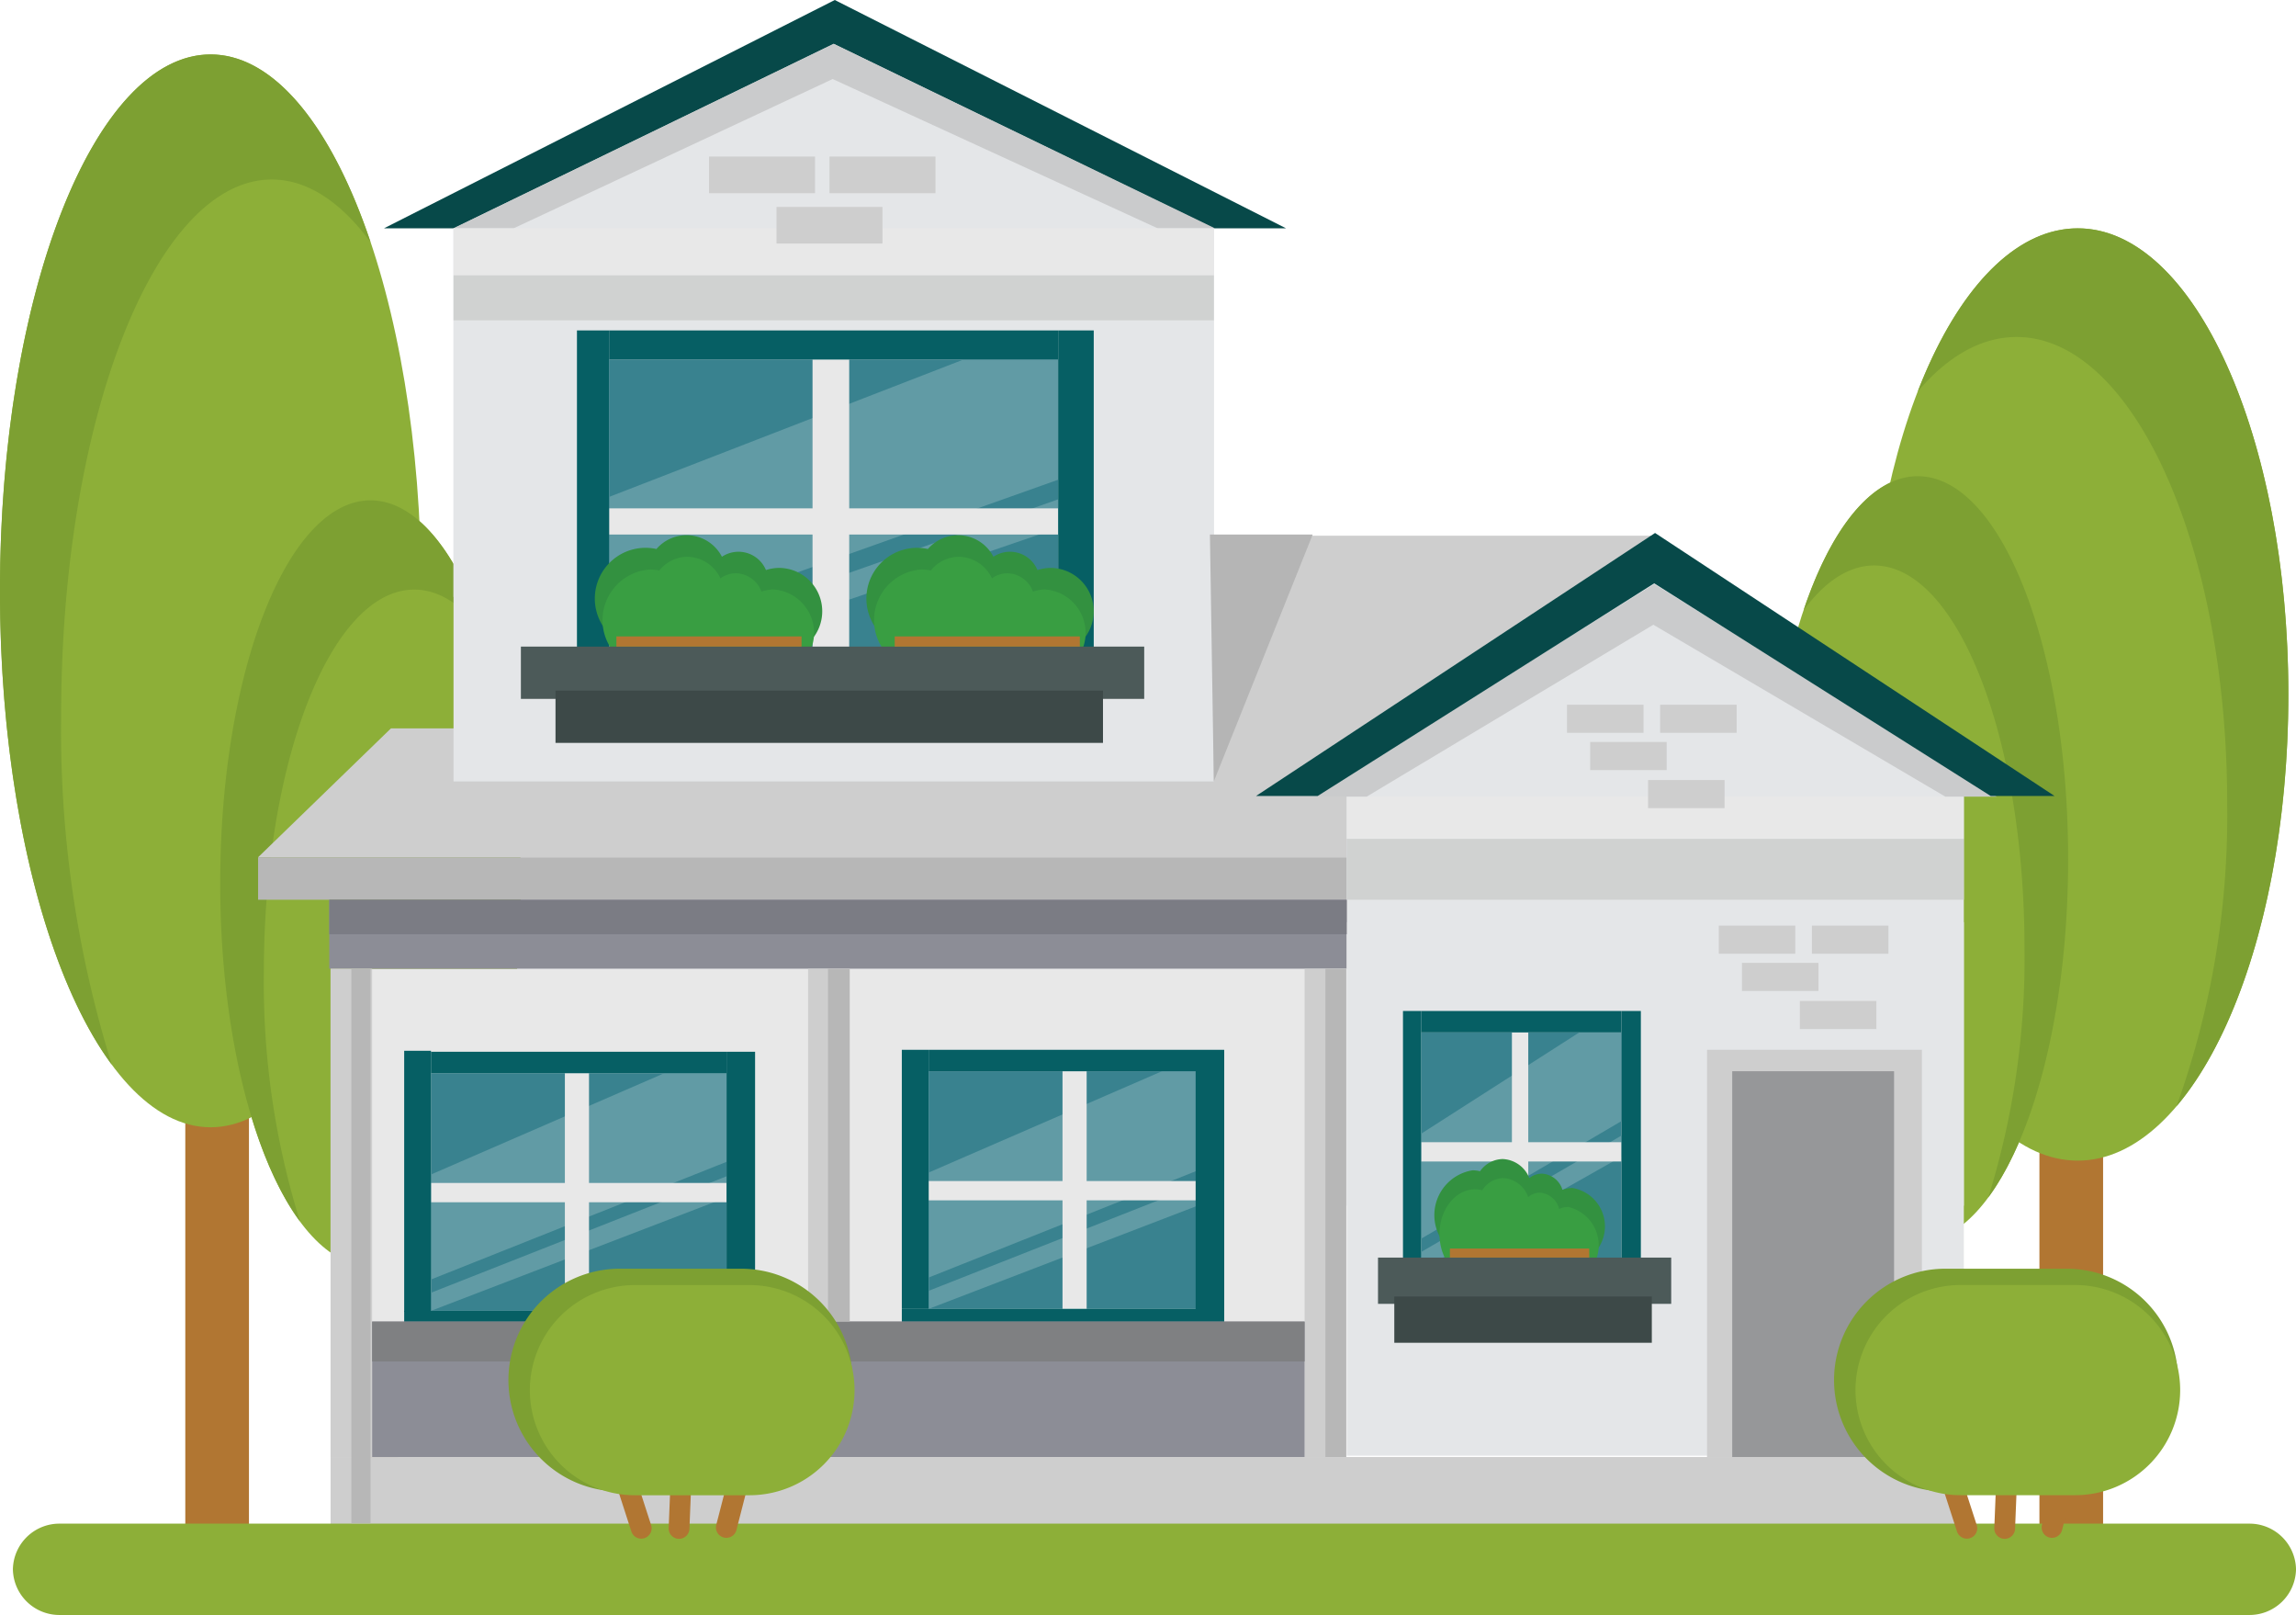 <svg id="Group_449" data-name="Group 449" xmlns="http://www.w3.org/2000/svg" width="152.273" height="107.077" viewBox="0 0 152.273 107.077">
  <g id="Group_504" data-name="Group 504" transform="translate(123.833 15.139)">
    <g id="Group_500" data-name="Group 500" transform="translate(11.424 40.444)">
      <rect id="Rectangle_489" data-name="Rectangle 489" width="4.222" height="46.647" fill="#b17632"/>
    </g>
    <g id="Group_503" data-name="Group 503">
      <g id="Group_501" data-name="Group 501">
        <path id="Path_1116" data-name="Path 1116" d="M147.281,94.487c0,17.07,6.252,30.908,13.966,30.908s13.967-13.838,13.967-30.908-6.253-30.905-13.967-30.905S147.281,77.418,147.281,94.487Z" transform="translate(-147.281 -63.582)" fill="#8daf38"/>
      </g>
      <g id="Group_502" data-name="Group 502" transform="translate(3.356)">
        <path id="Path_1117" data-name="Path 1117" d="M157.094,70.786c-2.368,0-4.6,1.31-6.553,3.612,2.563-6.618,6.364-10.815,10.61-10.815,7.713,0,13.967,13.836,13.967,30.905,0,11.83-3,22.1-7.415,27.3a56.932,56.932,0,0,0,3.358-20.092C171.061,84.624,164.807,70.786,157.094,70.786Z" transform="translate(-150.541 -63.582)" fill="#7da032"/>
      </g>
    </g>
  </g>
  <g id="Group_509" data-name="Group 509" transform="translate(117.219 31.574)">
    <g id="Group_505" data-name="Group 505" transform="translate(8.155 33.226)">
      <rect id="Rectangle_490" data-name="Rectangle 490" width="3.015" height="38.32" fill="#b17632"/>
    </g>
    <g id="Group_508" data-name="Group 508">
      <g id="Group_506" data-name="Group 506">
        <path id="Path_1118" data-name="Path 1118" d="M140.857,104.935c0,14.022,4.464,25.39,9.97,25.39s9.972-11.367,9.972-25.39-4.464-25.39-9.972-25.39S140.857,90.911,140.857,104.935Z" transform="translate(-140.857 -79.545)" fill="#8daf38"/>
      </g>
      <g id="Group_507" data-name="Group 507" transform="translate(2.397)">
        <path id="Path_1119" data-name="Path 1119" d="M147.863,85.464c-1.691,0-3.282,1.076-4.678,2.966,1.83-5.436,4.543-8.885,7.573-8.885,5.508,0,9.972,11.366,9.972,25.39,0,9.718-2.145,18.156-5.294,22.425a53.168,53.168,0,0,0,2.4-16.5C157.833,96.83,153.37,85.464,147.863,85.464Z" transform="translate(-143.185 -79.545)" fill="#7da032"/>
      </g>
    </g>
  </g>
  <g id="Group_514" data-name="Group 514" transform="translate(0 3.61)">
    <g id="Group_510" data-name="Group 510" transform="translate(12.289 46.543)">
      <rect id="Rectangle_491" data-name="Rectangle 491" width="4.222" height="53.675" fill="#b17632"/>
    </g>
    <g id="Group_513" data-name="Group 513">
      <g id="Group_511" data-name="Group 511">
        <path id="Path_1120" data-name="Path 1120" d="M54.937,87.95c0,19.641-6.253,35.565-13.968,35.565S27,107.59,27,87.95s6.253-35.566,13.967-35.566S54.937,68.307,54.937,87.95Z" transform="translate(-27.002 -52.384)" fill="#8daf38"/>
      </g>
      <g id="Group_512" data-name="Group 512">
        <path id="Path_1121" data-name="Path 1121" d="M45.026,60.676c2.369,0,4.6,1.505,6.551,4.155-2.56-7.616-6.362-12.447-10.608-12.447C33.255,52.384,27,68.307,27,87.95c0,13.611,3,25.431,7.416,31.411a74.452,74.452,0,0,1-3.359-23.12C31.058,76.6,37.312,60.676,45.026,60.676Z" transform="translate(-27.002 -52.384)" fill="#7da032"/>
      </g>
    </g>
  </g>
  <g id="Group_519" data-name="Group 519" transform="translate(14.605 33.173)">
    <g id="Group_515" data-name="Group 515" transform="translate(8.772 33.227)">
      <rect id="Rectangle_492" data-name="Rectangle 492" width="3.014" height="38.32" fill="#b17632"/>
    </g>
    <g id="Group_518" data-name="Group 518" transform="translate(0 0)">
      <g id="Group_516" data-name="Group 516">
        <path id="Path_1122" data-name="Path 1122" d="M61.13,106.487c0,14.023-4.465,25.392-9.972,25.392s-9.97-11.368-9.97-25.392S45.651,81.1,51.158,81.1,61.13,92.465,61.13,106.487Z" transform="translate(-41.188 -81.098)" fill="#8daf38"/>
      </g>
      <g id="Group_517" data-name="Group 517">
        <path id="Path_1123" data-name="Path 1123" d="M54.055,87.017c1.691,0,3.282,1.075,4.677,2.967C56.9,84.547,54.19,81.1,51.158,81.1c-5.507,0-9.97,11.367-9.97,25.389,0,9.718,2.145,18.158,5.294,22.425a53.141,53.141,0,0,1-2.4-16.5C44.084,98.384,48.547,87.017,54.055,87.017Z" transform="translate(-41.188 -81.098)" fill="#7da032"/>
      </g>
    </g>
  </g>
  <g id="Group_520" data-name="Group 520" transform="translate(36.007 35.52)">
    <path id="Path_1124" data-name="Path 1124" d="M135.734,83.378H110.328l-48.353.113V96.852l73.739-.846Z" transform="translate(-61.976 -83.378)" fill="#cecece"/>
  </g>
  <g id="Group_521" data-name="Group 521" transform="translate(21.924 64.23)">
    <rect id="Rectangle_493" data-name="Rectangle 493" width="65.979" height="32.374" fill="#e8e8e8"/>
  </g>
  <g id="Group_522" data-name="Group 522" transform="translate(17.117 48.291)">
    <path id="Path_1125" data-name="Path 1125" d="M52.442,95.782l-8.815,8.549H117.9l5.986-8.549Z" transform="translate(-43.628 -95.782)" fill="#cecece"/>
  </g>
  <g id="Group_523" data-name="Group 523" transform="translate(17.117 56.84)">
    <rect id="Rectangle_494" data-name="Rectangle 494" width="74.274" height="2.815" fill="#b7b7b7"/>
  </g>
  <g id="Group_524" data-name="Group 524" transform="translate(21.839 59.655)">
    <rect id="Rectangle_495" data-name="Rectangle 495" width="69.552" height="4.575" fill="#8c8d96"/>
  </g>
  <g id="Group_525" data-name="Group 525" transform="translate(21.924 64.23)">
    <rect id="Rectangle_496" data-name="Rectangle 496" width="2.757" height="32.374" fill="#cecece"/>
  </g>
  <g id="Group_526" data-name="Group 526" transform="translate(53.594 64.23)">
    <rect id="Rectangle_497" data-name="Rectangle 497" width="2.756" height="32.374" transform="translate(0)" fill="#cecece"/>
  </g>
  <g id="Group_527" data-name="Group 527" transform="translate(86.524 64.23)">
    <rect id="Rectangle_498" data-name="Rectangle 498" width="2.757" height="32.374" fill="#cecece"/>
  </g>
  <g id="Group_528" data-name="Group 528" transform="translate(28.583 71.153)">
    <rect id="Rectangle_499" data-name="Rectangle 499" width="19.602" height="15.76" fill="#39828f"/>
  </g>
  <g id="Group_529" data-name="Group 529" transform="translate(28.583 71.153)">
    <path id="Path_1126" data-name="Path 1126" d="M70.245,117.988l-15.479,6.72v6.96l19.6-7.8v-5.88Z" transform="translate(-54.765 -117.988)" fill="#619ba5"/>
  </g>
  <g id="Group_530" data-name="Group 530" transform="translate(28.583 77.992)">
    <path id="Path_1127" data-name="Path 1127" d="M54.765,132.351l19.6-7.72v1.4l-19.6,7.52Z" transform="translate(-54.765 -124.631)" fill="#619ba5"/>
  </g>
  <g id="Group_531" data-name="Group 531" transform="translate(37.463 71.153)">
    <rect id="Rectangle_500" data-name="Rectangle 500" width="1.6" height="15.76" fill="#e8e8e8"/>
  </g>
  <g id="Group_532" data-name="Group 532" transform="translate(28.583 78.433)">
    <rect id="Rectangle_501" data-name="Rectangle 501" width="19.602" height="1.279" fill="#e8e8e8"/>
  </g>
  <g id="Group_533" data-name="Group 533" transform="translate(28.583 69.734)">
    <rect id="Rectangle_502" data-name="Rectangle 502" width="19.602" height="1.418" fill="#065f64"/>
  </g>
  <g id="Group_534" data-name="Group 534" transform="translate(26.806 69.669)">
    <rect id="Rectangle_503" data-name="Rectangle 503" width="1.778" height="17.308" fill="#065f64"/>
  </g>
  <g id="Group_535" data-name="Group 535" transform="translate(48.185 69.734)">
    <rect id="Rectangle_504" data-name="Rectangle 504" width="1.893" height="17.179" fill="#065f64"/>
  </g>
  <g id="Group_536" data-name="Group 536" transform="translate(26.806 86.913)">
    <rect id="Rectangle_505" data-name="Rectangle 505" width="23.272" height="1.675" fill="#065f64"/>
  </g>
  <g id="Group_537" data-name="Group 537" transform="translate(61.588 71.025)">
    <rect id="Rectangle_506" data-name="Rectangle 506" width="19.602" height="15.76" fill="#39828f"/>
  </g>
  <g id="Group_538" data-name="Group 538" transform="translate(61.588 71.025)">
    <path id="Path_1128" data-name="Path 1128" d="M102.3,117.864l-15.479,6.72v6.96l19.6-7.8v-5.88Z" transform="translate(-86.823 -117.864)" fill="#619ba5"/>
  </g>
  <g id="Group_539" data-name="Group 539" transform="translate(61.588 77.865)">
    <path id="Path_1129" data-name="Path 1129" d="M86.823,132.227l19.6-7.72v1.4l-19.6,7.519Z" transform="translate(-86.823 -124.508)" fill="#619ba5"/>
  </g>
  <g id="Group_540" data-name="Group 540" transform="translate(70.467 71.025)">
    <rect id="Rectangle_507" data-name="Rectangle 507" width="1.601" height="15.76" fill="#e8e8e8"/>
  </g>
  <g id="Group_541" data-name="Group 541" transform="translate(61.588 78.306)">
    <rect id="Rectangle_508" data-name="Rectangle 508" width="19.602" height="1.279" fill="#e8e8e8"/>
  </g>
  <g id="Group_542" data-name="Group 542" transform="translate(61.588 69.605)">
    <rect id="Rectangle_509" data-name="Rectangle 509" width="19.602" height="1.42" fill="#065f64"/>
  </g>
  <g id="Group_543" data-name="Group 543" transform="translate(59.81 69.605)">
    <rect id="Rectangle_510" data-name="Rectangle 510" width="1.778" height="17.18" fill="#065f64"/>
  </g>
  <g id="Group_544" data-name="Group 544" transform="translate(79.296 69.716)">
    <rect id="Rectangle_511" data-name="Rectangle 511" width="1.894" height="17.178" fill="#065f64"/>
  </g>
  <g id="Group_545" data-name="Group 545" transform="translate(59.81 86.785)">
    <rect id="Rectangle_512" data-name="Rectangle 512" width="21.38" height="1.675" fill="#065f64"/>
  </g>
  <g id="Group_546" data-name="Group 546" transform="translate(25.464 0)">
    <path id="Path_1130" data-name="Path 1130" d="M111.559,64.016H51.735l29.9-15.139,29.929,15.139Z" transform="translate(-51.735 -48.877)" fill="#074949"/>
  </g>
  <g id="Group_547" data-name="Group 547" transform="translate(30.078 15.139)">
    <rect id="Rectangle_513" data-name="Rectangle 513" width="50.426" height="36.671" fill="#e4e6e8"/>
  </g>
  <g id="Group_548" data-name="Group 548" transform="translate(30.078 2.903)">
    <path id="Path_1131" data-name="Path 1131" d="M106.642,88.368H56.216V63.933L81.429,51.7l25.213,12.236Z" transform="translate(-56.216 -51.697)" fill="#e4e6e8"/>
  </g>
  <g id="Group_549" data-name="Group 549" transform="translate(40.396 23.832)">
    <rect id="Rectangle_514" data-name="Rectangle 514" width="29.782" height="21.374" transform="translate(0 0)" fill="#39828f"/>
  </g>
  <g id="Group_550" data-name="Group 550" transform="translate(40.396 23.832)">
    <path id="Path_1132" data-name="Path 1132" d="M89.759,72.025l-23.52,9.114v9.439L96.021,80V72.025Z" transform="translate(-66.239 -72.025)" fill="#619ba5"/>
  </g>
  <g id="Group_551" data-name="Group 551" transform="translate(40.396 33.108)">
    <path id="Path_1133" data-name="Path 1133" d="M66.239,91.505,96.021,81.036v1.9l-29.782,10.2Z" transform="translate(-66.239 -81.036)" fill="#619ba5"/>
  </g>
  <g id="Group_552" data-name="Group 552" transform="translate(53.888 23.832)">
    <rect id="Rectangle_515" data-name="Rectangle 515" width="2.432" height="21.374" transform="translate(0 0)" fill="#e8e8e8"/>
  </g>
  <g id="Group_553" data-name="Group 553" transform="translate(40.396 33.705)">
    <rect id="Rectangle_516" data-name="Rectangle 516" width="29.782" height="1.736" fill="#e8e8e8"/>
  </g>
  <g id="Group_554" data-name="Group 554" transform="translate(40.396 21.908)">
    <rect id="Rectangle_517" data-name="Rectangle 517" width="29.782" height="1.924" transform="translate(0 0)" fill="#065f64"/>
  </g>
  <g id="Group_555" data-name="Group 555" transform="translate(38.264 21.908)">
    <rect id="Rectangle_518" data-name="Rectangle 518" width="2.133" height="23.298" transform="translate(0 0)" fill="#065f64"/>
  </g>
  <g id="Group_556" data-name="Group 556" transform="translate(70.178 21.908)">
    <rect id="Rectangle_519" data-name="Rectangle 519" width="2.36" height="23.298" transform="translate(0 0)" fill="#065f64"/>
  </g>
  <g id="Group_557" data-name="Group 557" transform="translate(37.696 45.206)">
    <rect id="Rectangle_520" data-name="Rectangle 520" width="35.359" height="2.271" fill="#e8e8e8"/>
  </g>
  <g id="Group_558" data-name="Group 558" transform="translate(30.078 2.903)">
    <path id="Path_1134" data-name="Path 1134" d="M56.216,63.933H60.2l21.162-9.9,21.555,9.9h3.8L81.429,51.7Z" transform="translate(-56.216 -51.697)" fill="#cacbcc"/>
  </g>
  <g id="Group_559" data-name="Group 559" transform="translate(30.078 15.139)">
    <rect id="Rectangle_521" data-name="Rectangle 521" width="50.426" height="3.118" fill="#e8e8e8"/>
  </g>
  <g id="Group_560" data-name="Group 560" transform="translate(89.315 61.144)">
    <rect id="Rectangle_522" data-name="Rectangle 522" width="40.929" height="35.37" fill="#e4e6e8"/>
  </g>
  <g id="Group_561" data-name="Group 561" transform="translate(89.315 37.691)">
    <path id="Path_1135" data-name="Path 1135" d="M154.682,127.733H113.753V99.583l20.464-14.1,20.464,14.1Z" transform="translate(-113.753 -85.486)" fill="#e4e6e8"/>
  </g>
  <g id="Group_562" data-name="Group 562" transform="translate(89.315 52.821)">
    <rect id="Rectangle_523" data-name="Rectangle 523" width="40.929" height="2.798" fill="#e8e8e8"/>
  </g>
  <g id="Group_563" data-name="Group 563" transform="translate(87.059 38.726)">
    <path id="Path_1136" data-name="Path 1136" d="M111.562,100.587h3.577l19.015-11.4,19.368,11.4h3.413L134.216,86.492Z" transform="translate(-111.562 -86.492)" fill="#cacbcc"/>
  </g>
  <g id="Group_564" data-name="Group 564" transform="translate(83.301 35.333)">
    <path id="Path_1137" data-name="Path 1137" d="M134.376,83.2l-26.464,17.439H112l22.319-14.1,22.317,14.1h4.235Z" transform="translate(-107.912 -83.196)" fill="#074949"/>
  </g>
  <g id="Group_565" data-name="Group 565" transform="translate(24.68 87.624)">
    <rect id="Rectangle_524" data-name="Rectangle 524" width="61.843" height="8.98" fill="#8c8d96"/>
  </g>
  <g id="Group_566" data-name="Group 566" transform="translate(24.68 87.624)">
    <rect id="Rectangle_525" data-name="Rectangle 525" width="61.843" height="2.646" fill="#7f8082"/>
  </g>
  <g id="Group_567" data-name="Group 567" transform="translate(21.924 96.604)">
    <rect id="Rectangle_526" data-name="Rectangle 526" width="108.519" height="4.926" fill="#cecece"/>
  </g>
  <g id="Group_568" data-name="Group 568" transform="translate(113.212 69.605)">
    <rect id="Rectangle_527" data-name="Rectangle 527" width="14.251" height="26.998" fill="#cecece"/>
  </g>
  <g id="Group_569" data-name="Group 569" transform="translate(94.251 68.449)">
    <rect id="Rectangle_528" data-name="Rectangle 528" width="13.288" height="15.76" fill="#39828f"/>
  </g>
  <g id="Group_570" data-name="Group 570" transform="translate(94.251 68.449)">
    <path id="Path_1138" data-name="Path 1138" d="M129.042,115.362l-10.494,6.72v6.961l13.288-7.8v-5.88Z" transform="translate(-118.548 -115.362)" fill="#619ba5"/>
  </g>
  <g id="Group_571" data-name="Group 571" transform="translate(94.251 75.29)">
    <path id="Path_1139" data-name="Path 1139" d="M118.548,129.726l13.288-7.72v1.4l-13.288,7.519Z" transform="translate(-118.548 -122.006)" fill="#619ba5"/>
  </g>
  <g id="Group_572" data-name="Group 572" transform="translate(100.272 68.449)">
    <rect id="Rectangle_529" data-name="Rectangle 529" width="1.084" height="15.76" fill="#e8e8e8"/>
  </g>
  <g id="Group_573" data-name="Group 573" transform="translate(94.251 75.731)">
    <rect id="Rectangle_530" data-name="Rectangle 530" width="13.288" height="1.279" fill="#e8e8e8"/>
  </g>
  <g id="Group_574" data-name="Group 574" transform="translate(94.251 67.03)">
    <rect id="Rectangle_531" data-name="Rectangle 531" width="13.288" height="1.42" fill="#065f64"/>
  </g>
  <g id="Group_575" data-name="Group 575" transform="translate(93.047 67.03)">
    <rect id="Rectangle_532" data-name="Rectangle 532" width="1.204" height="17.18" fill="#065f64"/>
  </g>
  <g id="Group_576" data-name="Group 576" transform="translate(107.54 67.03)">
    <rect id="Rectangle_533" data-name="Rectangle 533" width="1.283" height="17.18" fill="#065f64"/>
  </g>
  <g id="Group_577" data-name="Group 577" transform="translate(93.047 84.21)">
    <rect id="Rectangle_534" data-name="Rectangle 534" width="15.775" height="1.675" fill="#e8e8e8"/>
  </g>
  <g id="Group_578" data-name="Group 578" transform="translate(89.315 55.619)">
    <rect id="Rectangle_535" data-name="Rectangle 535" width="40.929" height="4.036" fill="#d0d2d1"/>
  </g>
  <g id="Group_579" data-name="Group 579" transform="translate(30.078 18.257)">
    <rect id="Rectangle_536" data-name="Rectangle 536" width="50.426" height="2.981" fill="#d0d2d1"/>
  </g>
  <g id="Group_580" data-name="Group 580" transform="translate(114.883 71.025)">
    <rect id="Rectangle_537" data-name="Rectangle 537" width="10.733" height="25.579" fill="#969799"/>
  </g>
  <g id="Group_590" data-name="Group 590" transform="translate(34.546 35.486)">
    <g id="Group_581" data-name="Group 581" transform="translate(22.966)">
      <path id="Path_1140" data-name="Path 1140" d="M95.012,85.513a2.859,2.859,0,0,0-.855.143,1.976,1.976,0,0,0-2.921-.882,2.641,2.641,0,0,0-4.345-.515,3.363,3.363,0,1,0,.362,6.471,2.014,2.014,0,0,0,2.873-.431,2.042,2.042,0,0,0,2.807.077,2.876,2.876,0,1,0,2.078-4.863Z" transform="translate(-82.863 -83.345)" fill="#339140"/>
    </g>
    <g id="Group_582" data-name="Group 582" transform="translate(23.419 1.425)">
      <path id="Path_1141" data-name="Path 1141" d="M94.648,86.9a2.473,2.473,0,0,0-.8.144,1.851,1.851,0,0,0-1.7-1.217,1.749,1.749,0,0,0-1.024.335,2.466,2.466,0,0,0-2.194-1.429,2.408,2.408,0,0,0-1.862.913,3.007,3.007,0,0,0-.627-.068,3.367,3.367,0,0,0,0,6.718,2.9,2.9,0,0,0,.964-.18,1.8,1.8,0,0,0,1.144.421,1.861,1.861,0,0,0,1.54-.851,1.817,1.817,0,0,0,2.62.078,2.6,2.6,0,0,0,1.941.895,2.886,2.886,0,0,0,0-5.758Z" transform="translate(-83.303 -84.729)" fill="#399e42"/>
    </g>
    <g id="Group_583" data-name="Group 583" transform="translate(4.959)">
      <path id="Path_1142" data-name="Path 1142" d="M77.522,85.513a2.865,2.865,0,0,0-.855.143,1.975,1.975,0,0,0-2.92-.882,2.64,2.64,0,0,0-4.344-.515,3.364,3.364,0,1,0,.36,6.471,2.015,2.015,0,0,0,2.874-.431,2.042,2.042,0,0,0,2.807.077,2.876,2.876,0,1,0,2.077-4.863Z" transform="translate(-65.373 -83.345)" fill="#339140"/>
    </g>
    <g id="Group_584" data-name="Group 584" transform="translate(5.413 1.425)">
      <path id="Path_1143" data-name="Path 1143" d="M77.158,86.9a2.477,2.477,0,0,0-.8.144,1.851,1.851,0,0,0-1.7-1.217,1.751,1.751,0,0,0-1.024.335,2.466,2.466,0,0,0-2.194-1.429,2.412,2.412,0,0,0-1.863.913,3,3,0,0,0-.627-.068,3.367,3.367,0,0,0,0,6.718,2.9,2.9,0,0,0,.965-.18,1.8,1.8,0,0,0,1.145.421,1.861,1.861,0,0,0,1.539-.851,1.817,1.817,0,0,0,2.62.078,2.6,2.6,0,0,0,1.94.895,2.886,2.886,0,0,0,0-5.758Z" transform="translate(-65.814 -84.729)" fill="#399e42"/>
    </g>
    <g id="Group_589" data-name="Group 589" transform="translate(0 6.71)">
      <g id="Group_585" data-name="Group 585" transform="translate(0 0.675)">
        <rect id="Rectangle_538" data-name="Rectangle 538" width="41.339" height="3.466" fill="#4c5a59"/>
      </g>
      <g id="Group_586" data-name="Group 586" transform="translate(2.296 3.593)">
        <rect id="Rectangle_539" data-name="Rectangle 539" width="36.309" height="3.466" fill="#3d4948"/>
      </g>
      <g id="Group_587" data-name="Group 587" transform="translate(24.792)">
        <rect id="Rectangle_540" data-name="Rectangle 540" width="12.279" height="0.675" fill="#b17632"/>
      </g>
      <g id="Group_588" data-name="Group 588" transform="translate(6.334)">
        <rect id="Rectangle_541" data-name="Rectangle 541" width="12.278" height="0.675" fill="#b17632"/>
      </g>
    </g>
  </g>
  <g id="Group_596" data-name="Group 596" transform="translate(91.391 76.847)">
    <g id="Group_591" data-name="Group 591" transform="translate(3.732)">
      <path id="Path_1144" data-name="Path 1144" d="M128.539,125.437a1.863,1.863,0,0,0-.643.126,1.505,1.505,0,0,0-1.371-1.075,1.333,1.333,0,0,0-.826.294,1.991,1.991,0,0,0-1.769-1.263,1.887,1.887,0,0,0-1.5.808,2.1,2.1,0,0,0-.5-.061,3.011,3.011,0,0,0,0,5.945,2.135,2.135,0,0,0,.777-.16,1.38,1.38,0,0,0,.921.373,1.474,1.474,0,0,0,1.242-.754,1.443,1.443,0,0,0,1.092.528,1.419,1.419,0,0,0,1.02-.459,2.018,2.018,0,0,0,1.563.792,2.58,2.58,0,0,0,0-5.094Z" transform="translate(-119.395 -123.519)" fill="#339140"/>
    </g>
    <g id="Group_592" data-name="Group 592" transform="translate(4.074 1.26)">
      <path id="Path_1145" data-name="Path 1145" d="M128.266,126.661a1.616,1.616,0,0,0-.6.127,1.427,1.427,0,0,0-1.282-1.075,1.193,1.193,0,0,0-.771.294,1.867,1.867,0,0,0-1.65-1.264,1.736,1.736,0,0,0-1.4.808,1.885,1.885,0,0,0-.472-.06c-1.3,0-2.36,1.329-2.36,2.97s1.055,2.973,2.36,2.973a1.925,1.925,0,0,0,.727-.16,1.241,1.241,0,0,0,.861.372,1.367,1.367,0,0,0,1.159-.753,1.312,1.312,0,0,0,1.019.529,1.284,1.284,0,0,0,.952-.46,1.847,1.847,0,0,0,1.461.79,2.614,2.614,0,0,0,0-5.092Z" transform="translate(-119.727 -124.743)" fill="#399e42"/>
    </g>
    <g id="Group_593" data-name="Group 593" transform="translate(0 6.534)">
      <rect id="Rectangle_542" data-name="Rectangle 542" width="19.445" height="3.067" fill="#4c5a59"/>
    </g>
    <g id="Group_594" data-name="Group 594" transform="translate(1.08 9.115)">
      <rect id="Rectangle_543" data-name="Rectangle 543" width="17.079" height="3.067" fill="#3d4948"/>
    </g>
    <g id="Group_595" data-name="Group 595" transform="translate(4.768 5.936)">
      <rect id="Rectangle_544" data-name="Rectangle 544" width="9.241" height="0.598" fill="#b17632"/>
    </g>
  </g>
  <g id="Group_597" data-name="Group 597" transform="translate(0.855 101.024)">
    <path id="Path_1146" data-name="Path 1146" d="M179.251,150.028a3.085,3.085,0,0,1-3.139,3.027H30.97a3.085,3.085,0,0,1-3.138-3.027h0A3.084,3.084,0,0,1,30.97,147H176.112a3.084,3.084,0,0,1,3.139,3.026Z" transform="translate(-27.832 -147.002)" fill="#8daf38"/>
  </g>
  <g id="Group_603" data-name="Group 603" transform="translate(121.636 84.119)">
    <g id="Group_598" data-name="Group 598" transform="translate(6.701 12.14)">
      <path id="Path_1147" data-name="Path 1147" d="M154.418,147.231a.688.688,0,0,1-.444.867h0a.689.689,0,0,1-.867-.444l-1.419-4.381a.691.691,0,0,1,.443-.867h0a.69.69,0,0,1,.868.443Z" transform="translate(-151.656 -142.374)" fill="#b17632"/>
    </g>
    <g id="Group_599" data-name="Group 599" transform="translate(10.628 11.931)">
      <path id="Path_1148" data-name="Path 1148" d="M156.847,147.489a.689.689,0,0,1-.715.66h0a.69.69,0,0,1-.662-.717l.185-4.6a.689.689,0,0,1,.717-.661h0a.69.69,0,0,1,.66.715Z" transform="translate(-155.47 -142.171)" fill="#b17632"/>
    </g>
    <g id="Group_600" data-name="Group 600" transform="translate(13.767 12.001)">
      <path id="Path_1149" data-name="Path 1149" d="M159.875,147.56a.691.691,0,0,1-.839.5h0a.689.689,0,0,1-.494-.84l1.148-4.458a.687.687,0,0,1,.839-.5h0a.686.686,0,0,1,.494.838Z" transform="translate(-158.519 -142.239)" fill="#b17632"/>
    </g>
    <g id="Group_601" data-name="Group 601">
      <path id="Path_1150" data-name="Path 1150" d="M167.964,137.965a7.384,7.384,0,0,1-7.383,7.385h-8.049a7.385,7.385,0,0,1-7.385-7.385h0a7.384,7.384,0,0,1,7.385-7.383h8.049a7.383,7.383,0,0,1,7.383,7.383Z" transform="translate(-145.147 -130.582)" fill="#7da032"/>
    </g>
    <g id="Group_602" data-name="Group 602" transform="translate(1.426 1.085)">
      <path id="Path_1151" data-name="Path 1151" d="M168.061,138.6a6.967,6.967,0,0,1-6.967,6.966h-7.6a6.966,6.966,0,0,1-6.966-6.966h0a6.967,6.967,0,0,1,6.966-6.968h7.6a6.968,6.968,0,0,1,6.967,6.968Z" transform="translate(-146.532 -131.636)" fill="#8daf38"/>
    </g>
  </g>
  <g id="Group_604" data-name="Group 604" transform="translate(80.242 35.441)">
    <path id="Path_1152" data-name="Path 1152" d="M105.2,99.67,111.758,83.3h-6.816Z" transform="translate(-104.941 -83.301)" fill="#b5b5b5"/>
  </g>
  <g id="Group_609" data-name="Group 609" transform="translate(113.991 61.371)">
    <g id="Group_605" data-name="Group 605">
      <rect id="Rectangle_545" data-name="Rectangle 545" width="5.074" height="1.864" fill="#cecece"/>
    </g>
    <g id="Group_606" data-name="Group 606" transform="translate(6.177)">
      <rect id="Rectangle_546" data-name="Rectangle 546" width="5.075" height="1.864" fill="#cecece"/>
    </g>
    <g id="Group_607" data-name="Group 607" transform="translate(1.537 2.47)">
      <rect id="Rectangle_547" data-name="Rectangle 547" width="5.074" height="1.862" fill="#cecece"/>
    </g>
    <g id="Group_608" data-name="Group 608" transform="translate(5.378 4.994)">
      <rect id="Rectangle_548" data-name="Rectangle 548" width="5.074" height="1.863" fill="#cecece"/>
    </g>
  </g>
  <g id="Group_614" data-name="Group 614" transform="translate(103.924 46.725)">
    <g id="Group_610" data-name="Group 610">
      <rect id="Rectangle_549" data-name="Rectangle 549" width="5.075" height="1.863" fill="#cecece"/>
    </g>
    <g id="Group_611" data-name="Group 611" transform="translate(6.178)">
      <rect id="Rectangle_550" data-name="Rectangle 550" width="5.075" height="1.863" fill="#cecece"/>
    </g>
    <g id="Group_612" data-name="Group 612" transform="translate(1.537 2.47)">
      <rect id="Rectangle_551" data-name="Rectangle 551" width="5.074" height="1.863" fill="#cecece"/>
    </g>
    <g id="Group_613" data-name="Group 613" transform="translate(5.378 4.993)">
      <rect id="Rectangle_552" data-name="Rectangle 552" width="5.074" height="1.863" fill="#cecece"/>
    </g>
  </g>
  <g id="Group_615" data-name="Group 615" transform="translate(54.913 64.23)">
    <rect id="Rectangle_553" data-name="Rectangle 553" width="1.437" height="23.394" transform="translate(0)" fill="#b7b7b7"/>
  </g>
  <g id="Group_621" data-name="Group 621" transform="translate(33.719 84.119)">
    <g id="Group_616" data-name="Group 616" transform="translate(6.701 12.14)">
      <path id="Path_1153" data-name="Path 1153" d="M69.024,147.231a.688.688,0,0,1-.444.867h0a.688.688,0,0,1-.867-.444l-1.419-4.381a.689.689,0,0,1,.443-.867h0a.69.69,0,0,1,.868.443Z" transform="translate(-66.261 -142.374)" fill="#b17632"/>
    </g>
    <g id="Group_617" data-name="Group 617" transform="translate(10.627 11.931)">
      <path id="Path_1154" data-name="Path 1154" d="M71.453,147.489a.69.69,0,0,1-.716.66h0a.689.689,0,0,1-.661-.717l.185-4.6a.689.689,0,0,1,.717-.661h0a.691.691,0,0,1,.66.715Z" transform="translate(-70.075 -142.171)" fill="#b17632"/>
    </g>
    <g id="Group_618" data-name="Group 618" transform="translate(13.767 12.001)">
      <path id="Path_1155" data-name="Path 1155" d="M74.481,147.56a.691.691,0,0,1-.839.5h0a.69.69,0,0,1-.5-.84l1.149-4.458a.687.687,0,0,1,.839-.5h0a.686.686,0,0,1,.494.838Z" transform="translate(-73.125 -142.239)" fill="#b17632"/>
    </g>
    <g id="Group_619" data-name="Group 619">
      <path id="Path_1156" data-name="Path 1156" d="M82.57,137.965a7.384,7.384,0,0,1-7.383,7.385h-8.05a7.385,7.385,0,0,1-7.384-7.385h0a7.384,7.384,0,0,1,7.384-7.383h8.05a7.383,7.383,0,0,1,7.383,7.383Z" transform="translate(-59.753 -130.582)" fill="#7da032"/>
    </g>
    <g id="Group_620" data-name="Group 620" transform="translate(1.426 1.085)">
      <path id="Path_1157" data-name="Path 1157" d="M82.667,138.6A6.968,6.968,0,0,1,75.7,145.57H68.1a6.966,6.966,0,0,1-6.966-6.966h0a6.967,6.967,0,0,1,6.966-6.968h7.6a6.968,6.968,0,0,1,6.967,6.968Z" transform="translate(-61.138 -131.636)" fill="#8daf38"/>
    </g>
  </g>
  <g id="Group_622" data-name="Group 622" transform="translate(23.302 64.23)">
    <rect id="Rectangle_554" data-name="Rectangle 554" width="1.273" height="36.767" fill="#b7b7b7"/>
  </g>
  <g id="Group_623" data-name="Group 623" transform="translate(87.903 64.23)">
    <rect id="Rectangle_555" data-name="Rectangle 555" width="1.378" height="32.374" fill="#b7b7b7"/>
  </g>
  <g id="Group_624" data-name="Group 624" transform="translate(21.839 59.655)">
    <rect id="Rectangle_556" data-name="Rectangle 556" width="67.476" height="2.288" fill="#7b7c84"/>
  </g>
  <g id="Group_625" data-name="Group 625" transform="translate(51.498 13.721)">
    <rect id="Rectangle_557" data-name="Rectangle 557" width="7.028" height="2.426" transform="translate(0)" fill="#cecece"/>
  </g>
  <g id="Group_626" data-name="Group 626" transform="translate(55.012 10.381)">
    <rect id="Rectangle_558" data-name="Rectangle 558" width="7.029" height="2.427" transform="translate(0)" fill="#cecece"/>
  </g>
  <g id="Group_627" data-name="Group 627" transform="translate(47.024 10.381)">
    <rect id="Rectangle_559" data-name="Rectangle 559" width="7.028" height="2.427" fill="#cecece"/>
  </g>
</svg>
